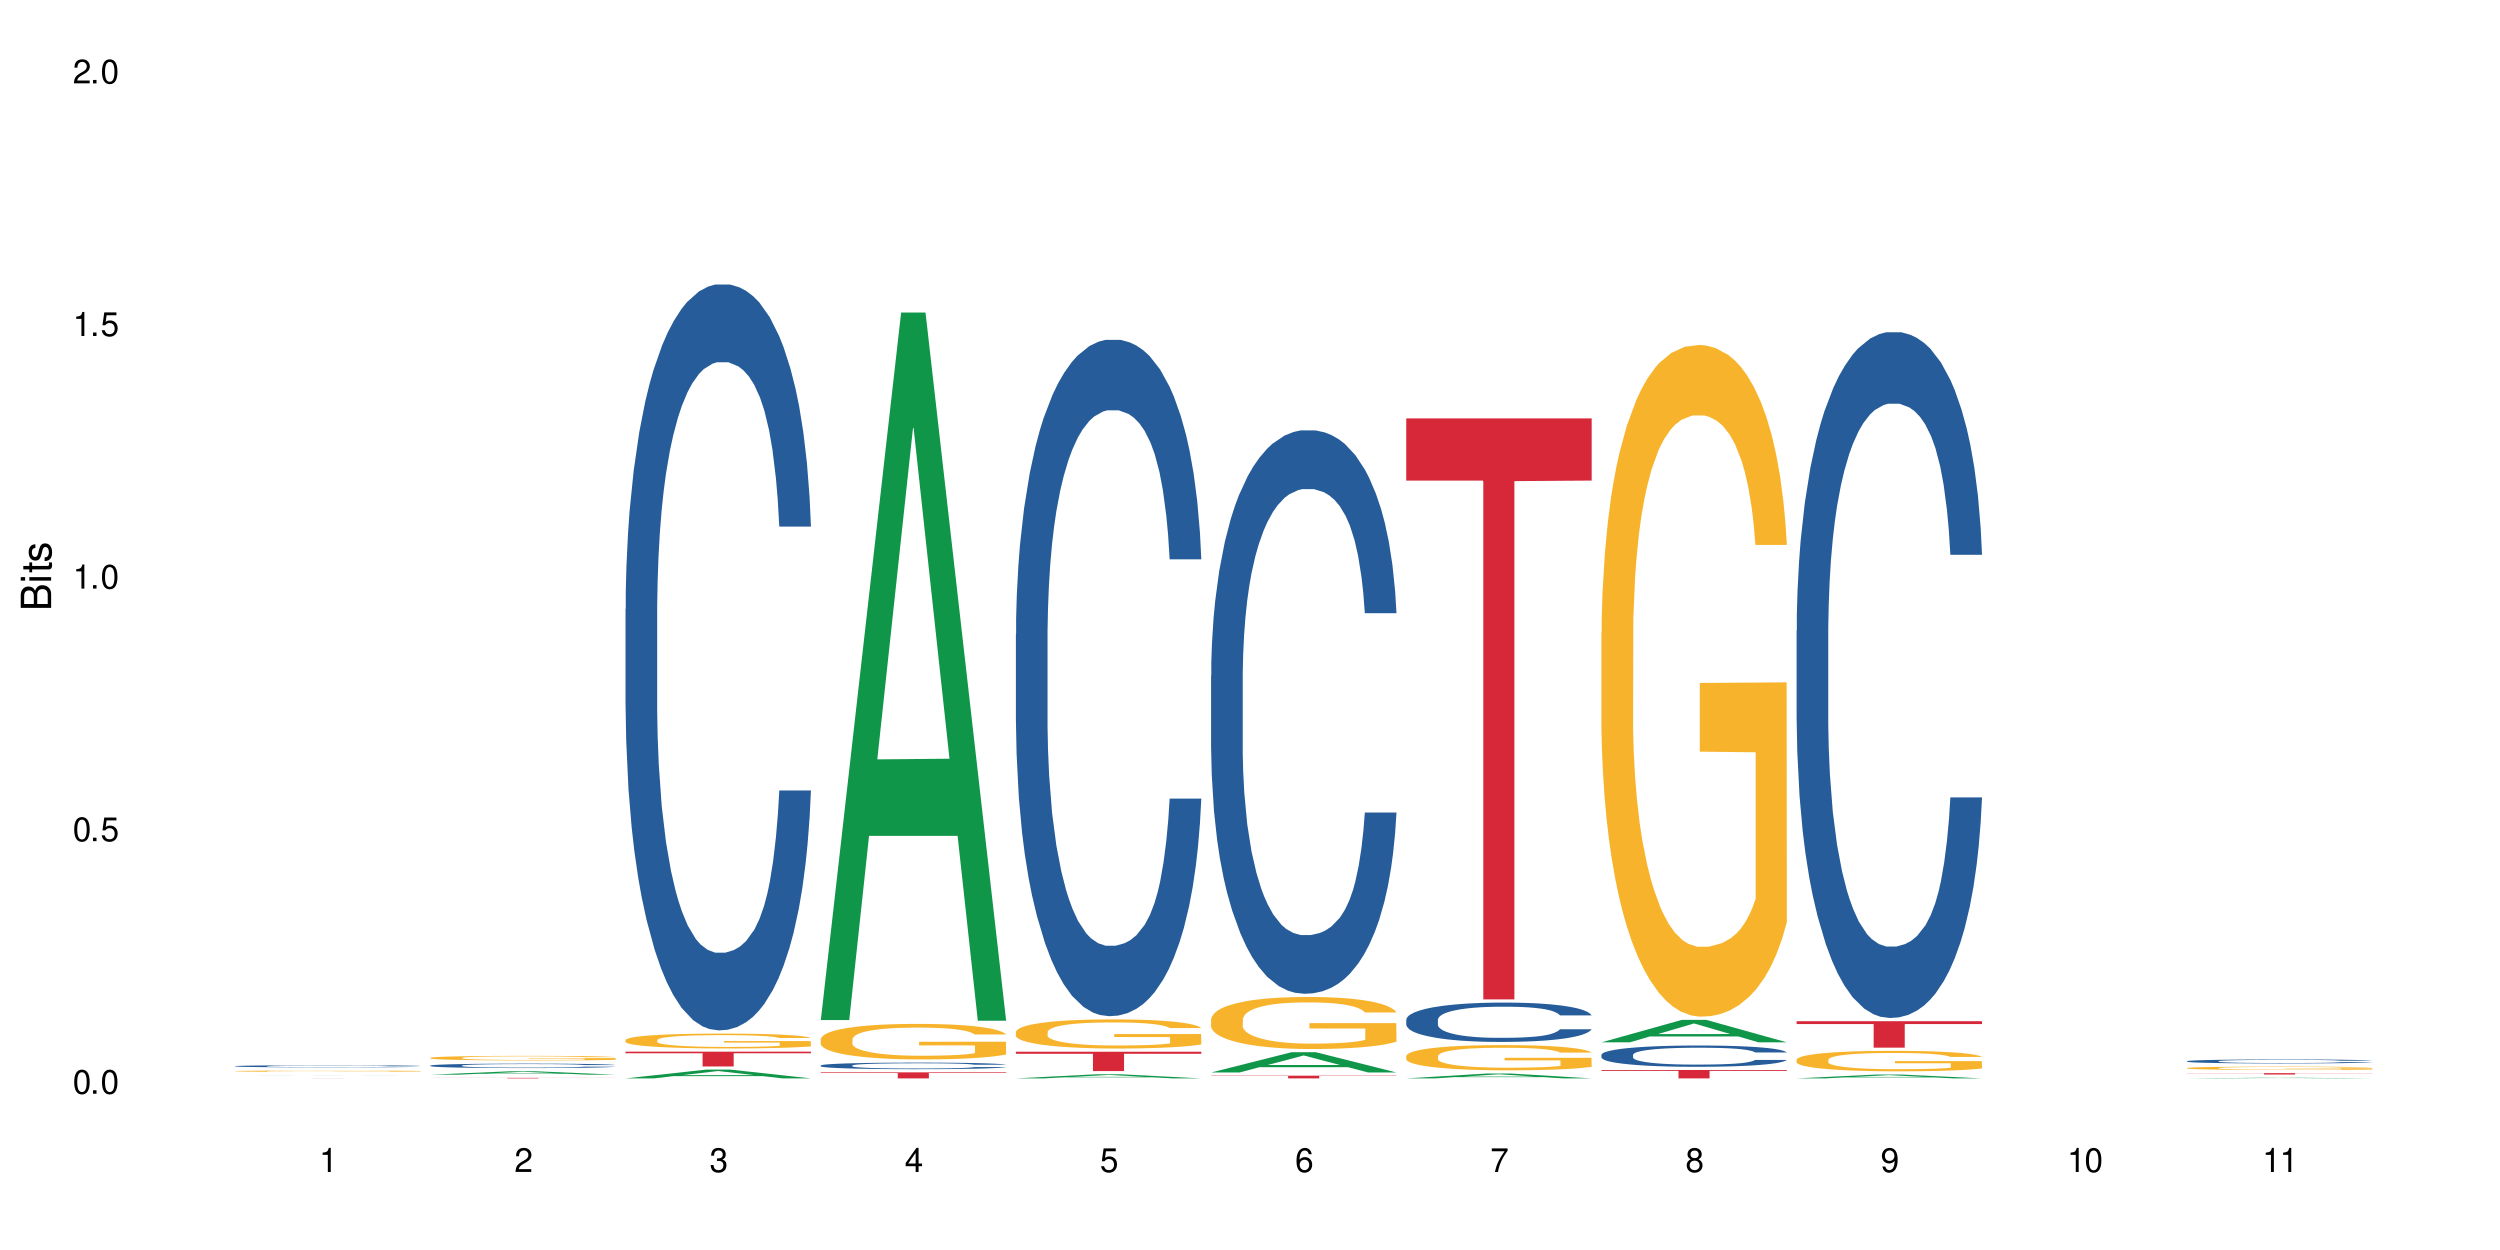 <?xml version="1.0" encoding="UTF-8"?>
<svg xmlns="http://www.w3.org/2000/svg" xmlns:xlink="http://www.w3.org/1999/xlink" width="720" height="360" viewBox="0 0 720 360">
<defs>
<g>
<g id="glyph-0-0">
</g>
<g id="glyph-0-1">
<path d="M 2.641 -6.938 C 2 -6.938 1.422 -6.656 1.078 -6.172 C 0.641 -5.562 0.406 -4.641 0.406 -3.359 C 0.406 -1.016 1.188 0.219 2.641 0.219 C 4.078 0.219 4.859 -1.016 4.859 -3.297 C 4.859 -4.641 4.656 -5.547 4.203 -6.172 C 3.844 -6.656 3.281 -6.938 2.641 -6.938 Z M 2.641 -6.188 C 3.547 -6.188 4 -5.25 4 -3.375 C 4 -1.406 3.562 -0.484 2.625 -0.484 C 1.734 -0.484 1.281 -1.438 1.281 -3.344 C 1.281 -5.25 1.734 -6.188 2.641 -6.188 Z M 2.641 -6.188 "/>
</g>
<g id="glyph-0-2">
<path d="M 1.828 -1 L 0.828 -1 L 0.828 0 L 1.828 0 Z M 1.828 -1 "/>
</g>
<g id="glyph-0-3">
<path d="M 4.562 -6.797 L 1.062 -6.797 L 0.547 -3.094 L 1.328 -3.094 C 1.719 -3.562 2.047 -3.734 2.578 -3.734 C 3.484 -3.734 4.062 -3.109 4.062 -2.094 C 4.062 -1.125 3.484 -0.531 2.578 -0.531 C 1.828 -0.531 1.375 -0.906 1.188 -1.672 L 0.328 -1.672 C 0.453 -1.109 0.547 -0.844 0.75 -0.594 C 1.125 -0.078 1.828 0.219 2.594 0.219 C 3.969 0.219 4.922 -0.781 4.922 -2.219 C 4.922 -3.562 4.031 -4.484 2.719 -4.484 C 2.25 -4.484 1.859 -4.359 1.469 -4.062 L 1.734 -5.969 L 4.562 -5.969 Z M 4.562 -6.797 "/>
</g>
<g id="glyph-0-4">
<path d="M 2.484 -4.938 L 2.484 0 L 3.328 0 L 3.328 -6.938 L 2.766 -6.938 C 2.469 -5.875 2.281 -5.734 0.984 -5.562 L 0.984 -4.938 Z M 2.484 -4.938 "/>
</g>
<g id="glyph-0-5">
<path d="M 4.859 -0.828 L 1.281 -0.828 C 1.359 -1.406 1.672 -1.781 2.5 -2.281 L 3.469 -2.828 C 4.406 -3.344 4.906 -4.062 4.906 -4.906 C 4.906 -5.484 4.672 -6.031 4.266 -6.406 C 3.859 -6.766 3.375 -6.938 2.719 -6.938 C 1.859 -6.938 1.219 -6.625 0.844 -6.031 C 0.609 -5.672 0.5 -5.234 0.484 -4.531 L 1.328 -4.531 C 1.359 -5.016 1.406 -5.281 1.531 -5.516 C 1.75 -5.938 2.188 -6.203 2.703 -6.203 C 3.469 -6.203 4.031 -5.641 4.031 -4.891 C 4.031 -4.344 3.719 -3.859 3.125 -3.516 L 2.234 -3 C 0.812 -2.172 0.406 -1.531 0.328 -0.016 L 4.859 -0.016 Z M 4.859 -0.828 "/>
</g>
<g id="glyph-0-6">
<path d="M 2.125 -3.188 L 2.578 -3.188 C 3.5 -3.188 3.984 -2.766 3.984 -1.922 C 3.984 -1.062 3.469 -0.531 2.594 -0.531 C 1.656 -0.531 1.203 -1 1.156 -2.016 L 0.312 -2.016 C 0.344 -1.453 0.438 -1.094 0.609 -0.781 C 0.953 -0.109 1.625 0.219 2.547 0.219 C 3.953 0.219 4.859 -0.625 4.859 -1.938 C 4.859 -2.828 4.516 -3.297 3.703 -3.594 C 4.344 -3.844 4.656 -4.328 4.656 -5.031 C 4.656 -6.219 3.875 -6.938 2.578 -6.938 C 1.203 -6.938 0.484 -6.172 0.453 -4.703 L 1.297 -4.703 C 1.312 -5.125 1.344 -5.359 1.453 -5.578 C 1.641 -5.969 2.062 -6.203 2.594 -6.203 C 3.344 -6.203 3.797 -5.75 3.797 -5 C 3.797 -4.516 3.609 -4.219 3.25 -4.047 C 3.016 -3.953 2.703 -3.922 2.125 -3.906 Z M 2.125 -3.188 "/>
</g>
<g id="glyph-0-7">
<path d="M 3.141 -1.672 L 3.141 0 L 3.984 0 L 3.984 -1.672 L 4.984 -1.672 L 4.984 -2.438 L 3.984 -2.438 L 3.984 -6.938 L 3.359 -6.938 L 0.266 -2.578 L 0.266 -1.672 Z M 3.141 -2.438 L 1 -2.438 L 3.141 -5.5 Z M 3.141 -2.438 "/>
</g>
<g id="glyph-0-8">
<path d="M 4.781 -5.125 C 4.609 -6.266 3.891 -6.938 2.844 -6.938 C 2.094 -6.938 1.422 -6.578 1.031 -5.953 C 0.594 -5.266 0.406 -4.422 0.406 -3.172 C 0.406 -2 0.578 -1.25 0.984 -0.641 C 1.359 -0.078 1.953 0.219 2.703 0.219 C 3.984 0.219 4.922 -0.75 4.922 -2.094 C 4.922 -3.375 4.062 -4.281 2.844 -4.281 C 2.172 -4.281 1.641 -4.031 1.281 -3.516 C 1.281 -5.234 1.828 -6.188 2.797 -6.188 C 3.391 -6.188 3.797 -5.797 3.938 -5.125 Z M 2.734 -3.531 C 3.547 -3.531 4.062 -2.953 4.062 -2.031 C 4.062 -1.156 3.484 -0.531 2.703 -0.531 C 1.922 -0.531 1.328 -1.188 1.328 -2.078 C 1.328 -2.938 1.906 -3.531 2.734 -3.531 Z M 2.734 -3.531 "/>
</g>
<g id="glyph-0-9">
<path d="M 4.984 -6.797 L 0.438 -6.797 L 0.438 -5.969 L 4.109 -5.969 C 2.5 -3.656 1.828 -2.234 1.328 0 L 2.219 0 C 2.594 -2.172 3.453 -4.047 4.984 -6.094 Z M 4.984 -6.797 "/>
</g>
<g id="glyph-0-10">
<path d="M 3.75 -3.656 C 4.469 -4.094 4.688 -4.438 4.688 -5.078 C 4.688 -6.172 3.844 -6.938 2.641 -6.938 C 1.438 -6.938 0.594 -6.172 0.594 -5.094 C 0.594 -4.438 0.812 -4.094 1.516 -3.656 C 0.734 -3.266 0.359 -2.703 0.359 -1.922 C 0.359 -0.656 1.281 0.219 2.641 0.219 C 3.984 0.219 4.922 -0.656 4.922 -1.922 C 4.922 -2.703 4.531 -3.266 3.75 -3.656 Z M 2.641 -6.188 C 3.359 -6.188 3.812 -5.75 3.812 -5.062 C 3.812 -4.406 3.344 -3.984 2.641 -3.984 C 1.922 -3.984 1.453 -4.406 1.453 -5.078 C 1.453 -5.75 1.922 -6.188 2.641 -6.188 Z M 2.641 -3.266 C 3.484 -3.266 4.062 -2.719 4.062 -1.906 C 4.062 -1.078 3.484 -0.531 2.625 -0.531 C 1.797 -0.531 1.219 -1.094 1.219 -1.906 C 1.219 -2.719 1.781 -3.266 2.641 -3.266 Z M 2.641 -3.266 "/>
</g>
<g id="glyph-0-11">
<path d="M 0.516 -1.578 C 0.672 -0.453 1.406 0.219 2.438 0.219 C 3.188 0.219 3.859 -0.141 4.266 -0.766 C 4.688 -1.453 4.891 -2.297 4.891 -3.547 C 4.891 -4.719 4.703 -5.453 4.312 -6.078 C 3.938 -6.641 3.344 -6.938 2.594 -6.938 C 1.297 -6.938 0.359 -5.969 0.359 -4.625 C 0.359 -3.344 1.234 -2.453 2.453 -2.453 C 3.094 -2.453 3.578 -2.672 4.016 -3.203 C 4 -1.484 3.469 -0.531 2.5 -0.531 C 1.906 -0.531 1.484 -0.906 1.359 -1.578 Z M 2.578 -6.203 C 3.375 -6.203 3.969 -5.531 3.969 -4.641 C 3.969 -3.797 3.391 -3.188 2.547 -3.188 C 1.734 -3.188 1.234 -3.766 1.234 -4.688 C 1.234 -5.562 1.797 -6.203 2.578 -6.203 Z M 2.578 -6.203 "/>
</g>
<g id="glyph-1-0">
</g>
<g id="glyph-1-1">
<path d="M 0 -0.953 L 0 -4.891 C 0 -5.719 -0.234 -6.344 -0.734 -6.797 C -1.188 -7.234 -1.812 -7.469 -2.5 -7.469 C -3.547 -7.469 -4.188 -7 -4.625 -5.875 C -4.984 -6.688 -5.625 -7.094 -6.531 -7.094 C -7.172 -7.094 -7.734 -6.859 -8.141 -6.391 C -8.562 -5.922 -8.75 -5.344 -8.75 -4.5 L -8.75 -0.953 Z M -4.984 -2.062 L -7.766 -2.062 L -7.766 -4.219 C -7.766 -4.844 -7.688 -5.203 -7.453 -5.5 C -7.219 -5.812 -6.859 -5.969 -6.375 -5.969 C -5.891 -5.969 -5.531 -5.812 -5.297 -5.5 C -5.062 -5.203 -4.984 -4.844 -4.984 -4.219 Z M -0.984 -2.062 L -4 -2.062 L -4 -4.781 C -4 -5.766 -3.438 -6.359 -2.484 -6.359 C -1.547 -6.359 -0.984 -5.766 -0.984 -4.781 Z M -0.984 -2.062 "/>
</g>
<g id="glyph-1-2">
<path d="M -6.281 -1.797 L -6.281 -0.797 L 0 -0.797 L 0 -1.797 Z M -8.75 -1.797 L -8.75 -0.797 L -7.484 -0.797 L -7.484 -1.797 Z M -8.75 -1.797 "/>
</g>
<g id="glyph-1-3">
<path d="M -6.281 -3.047 L -6.281 -2.016 L -8.016 -2.016 L -8.016 -1.016 L -6.281 -1.016 L -6.281 -0.172 L -5.469 -0.172 L -5.469 -1.016 L -0.719 -1.016 C -0.078 -1.016 0.281 -1.453 0.281 -2.234 C 0.281 -2.5 0.25 -2.719 0.188 -3.047 L -0.641 -3.047 C -0.609 -2.906 -0.594 -2.766 -0.594 -2.562 C -0.594 -2.141 -0.719 -2.016 -1.156 -2.016 L -5.469 -2.016 L -5.469 -3.047 Z M -6.281 -3.047 "/>
</g>
<g id="glyph-1-4">
<path d="M -4.531 -5.25 C -5.766 -5.25 -6.469 -4.422 -6.469 -2.969 C -6.469 -1.516 -5.719 -0.562 -4.547 -0.562 C -3.562 -0.562 -3.094 -1.062 -2.734 -2.562 L -2.516 -3.484 C -2.344 -4.188 -2.094 -4.469 -1.641 -4.469 C -1.047 -4.469 -0.641 -3.875 -0.641 -3 C -0.641 -2.453 -0.797 -2 -1.062 -1.75 C -1.25 -1.594 -1.422 -1.531 -1.875 -1.469 L -1.875 -0.406 C -0.422 -0.453 0.281 -1.266 0.281 -2.922 C 0.281 -4.5 -0.5 -5.516 -1.719 -5.516 C -2.656 -5.516 -3.172 -4.984 -3.469 -3.734 L -3.703 -2.766 C -3.891 -1.953 -4.156 -1.609 -4.594 -1.609 C -5.188 -1.609 -5.547 -2.125 -5.547 -2.938 C -5.547 -3.75 -5.203 -4.172 -4.531 -4.203 Z M -4.531 -5.25 "/>
</g>
</g>
</defs>
<rect x="-72" y="-36" width="864" height="432" fill="rgb(100%, 100%, 100%)" fill-opacity="1"/>
<path fill-rule="nonzero" fill="rgb(6.275%, 58.824%, 28.235%)" fill-opacity="1" d="M 67.73 309.637 L 67.789 309.637 L 90.895 309.609 L 97.91 309.609 L 121.133 309.637 L 112.973 309.637 L 107.152 309.629 L 81.652 309.629 L 75.945 309.637 L 67.73 309.637 L 84.105 309.629 L 104.816 309.629 L 94.488 309.613 L 94.262 309.613 L 84.047 309.629 L 84.105 309.629 Z M 67.73 309.637 "/>
<path fill-rule="nonzero" fill="rgb(14.51%, 36.078%, 60%)" fill-opacity="1" d="M 67.73 307.055 L 67.797 307.055 L 67.797 307.039 L 67.992 307.02 L 68.449 306.992 L 68.902 306.973 L 70.074 306.938 L 71.703 306.906 L 73.398 306.883 L 74.633 306.867 L 75.742 306.855 L 78.281 306.832 L 79.91 306.824 L 81.668 306.812 L 83.816 306.805 L 85.379 306.797 L 88.895 306.789 L 91.5 306.785 L 100.488 306.785 L 102.375 306.789 L 104.461 306.793 L 106.219 306.797 L 109.281 306.812 L 112.016 306.828 L 113.254 306.836 L 115.207 306.852 L 116.703 306.871 L 117.746 306.887 L 118.918 306.906 L 119.961 306.93 L 120.742 306.961 L 121.133 306.984 L 112.016 306.984 L 111.559 306.961 L 111.039 306.945 L 110.062 306.922 L 109.086 306.906 L 107.715 306.887 L 106.48 306.879 L 104.785 306.867 L 103.289 306.859 L 101.727 306.855 L 100.227 306.852 L 97.363 306.848 L 92.805 306.848 L 90.262 306.855 L 88.895 306.859 L 86.941 306.867 L 85.574 306.871 L 83.945 306.883 L 82.84 306.895 L 81.473 306.91 L 80.496 306.922 L 79.387 306.941 L 78.738 306.953 L 78.152 306.973 L 77.629 306.988 L 77.238 307.008 L 76.977 307.031 L 76.848 307.051 L 76.848 307.141 L 76.977 307.16 L 77.305 307.184 L 78.152 307.219 L 79.387 307.246 L 80.82 307.273 L 82.188 307.289 L 82.969 307.297 L 84.012 307.305 L 85.641 307.316 L 87.984 307.328 L 89.352 307.332 L 91.438 307.336 L 93.586 307.34 L 96.449 307.34 L 98.988 307.336 L 100.684 307.336 L 102.441 307.332 L 104.852 307.32 L 106.348 307.312 L 107.652 307.301 L 108.629 307.289 L 109.281 307.281 L 110.258 307.262 L 111.039 307.242 L 111.625 307.223 L 112.016 307.203 L 121.133 307.203 L 120.742 307.227 L 120.156 307.25 L 119.57 307.266 L 118.656 307.285 L 117.613 307.305 L 116.117 307.324 L 114.879 307.336 L 113.254 307.352 L 111.754 307.363 L 110.125 307.371 L 107.715 307.383 L 106.152 307.387 L 104.461 307.395 L 102.441 307.398 L 99.902 307.402 L 97.168 307.402 L 94.625 307.406 L 91.891 307.402 L 89.871 307.402 L 87.203 307.395 L 83.883 307.387 L 81.473 307.375 L 79.582 307.363 L 77.957 307.352 L 76.133 307.336 L 73.789 307.312 L 72.355 307.293 L 71.379 307.277 L 70.27 307.254 L 69.488 307.234 L 68.578 307.203 L 67.926 307.164 L 67.73 307.133 Z M 67.73 307.055 "/>
<path fill-rule="nonzero" fill="rgb(96.863%, 70.196%, 16.863%)" fill-opacity="1" d="M 67.73 308.48 L 67.797 308.48 L 67.797 308.473 L 68.055 308.457 L 68.707 308.438 L 69.555 308.422 L 70.465 308.406 L 71.051 308.398 L 72.027 308.391 L 72.875 308.383 L 75.023 308.367 L 77.762 308.352 L 79.258 308.348 L 80.949 308.34 L 83.359 308.336 L 84.469 308.332 L 87.855 308.328 L 91.695 308.324 L 100.555 308.324 L 104.199 308.328 L 106.285 308.332 L 107.91 308.336 L 109.605 308.34 L 111.688 308.348 L 113.645 308.355 L 116.77 308.371 L 118.07 308.383 L 119.18 308.395 L 120.156 308.41 L 120.742 308.422 L 121.133 308.434 L 112.078 308.434 L 111.559 308.422 L 110.973 308.41 L 108.043 308.387 L 106.219 308.379 L 104.656 308.371 L 102.703 308.367 L 100.812 308.363 L 90.785 308.363 L 88.961 308.367 L 87.66 308.371 L 85.836 308.375 L 84.727 308.379 L 84.078 308.383 L 82.125 308.391 L 80.82 308.402 L 80.105 308.406 L 79.191 308.418 L 78.543 308.426 L 77.824 308.441 L 77.434 308.449 L 76.914 308.473 L 76.848 308.535 L 77.043 308.547 L 77.434 308.562 L 77.957 308.574 L 78.738 308.586 L 79.52 308.594 L 80.887 308.609 L 82.059 308.617 L 82.969 308.621 L 84.727 308.633 L 85.445 308.637 L 87.137 308.641 L 88.895 308.645 L 91.047 308.648 L 92.672 308.652 L 102.508 308.652 L 104.98 308.648 L 106.676 308.645 L 107.781 308.645 L 109.148 308.641 L 110.125 308.637 L 111.039 308.633 L 112.145 308.629 L 112.145 308.547 L 96.059 308.547 L 96.059 308.508 L 121.066 308.508 L 121.133 308.641 L 119.766 308.648 L 118.07 308.656 L 116.441 308.664 L 114.75 308.672 L 112.34 308.676 L 110.387 308.68 L 107.391 308.688 L 104.656 308.688 L 101.789 308.691 L 93.586 308.691 L 90.719 308.688 L 88.441 308.688 L 86.355 308.684 L 84.273 308.68 L 81.668 308.672 L 79.973 308.668 L 76.457 308.652 L 74.895 308.641 L 73.852 308.633 L 72.812 308.625 L 71.703 308.617 L 70.66 308.605 L 69.879 308.594 L 69.164 308.582 L 68.645 308.57 L 68.121 308.555 L 67.859 308.543 L 67.73 308.535 Z M 67.73 308.48 "/>
<path fill-rule="nonzero" fill="rgb(83.922%, 15.686%, 22.353%)" fill-opacity="1" d="M 67.73 310.555 L 121.133 310.555 L 121.133 310.559 L 98.875 310.559 L 98.875 310.578 L 89.922 310.578 L 89.922 310.559 L 67.73 310.559 Z M 67.73 310.555 "/>
<path fill-rule="nonzero" fill="rgb(6.275%, 58.824%, 28.235%)" fill-opacity="1" d="M 123.941 309.504 L 124 309.504 L 147.105 308.52 L 154.125 308.52 L 177.344 309.504 L 169.184 309.504 L 163.367 309.25 L 137.863 309.25 L 132.156 309.504 L 123.941 309.504 L 140.316 309.141 L 161.027 309.141 L 150.699 308.68 L 150.586 308.68 L 150.473 308.684 L 140.258 309.141 L 140.316 309.141 Z M 123.941 309.504 "/>
<path fill-rule="nonzero" fill="rgb(14.51%, 36.078%, 60%)" fill-opacity="1" d="M 123.941 306.879 L 124.008 306.879 L 124.008 306.852 L 124.203 306.809 L 124.66 306.75 L 125.113 306.711 L 126.285 306.645 L 127.914 306.578 L 129.609 306.523 L 130.844 306.496 L 131.953 306.473 L 134.492 306.43 L 136.121 306.406 L 137.879 306.387 L 140.027 306.367 L 141.59 306.355 L 145.109 306.336 L 147.711 306.328 L 149.73 306.324 L 154.094 306.324 L 156.699 306.328 L 158.59 306.336 L 160.672 306.344 L 162.43 306.355 L 165.492 306.379 L 168.227 306.414 L 169.465 306.434 L 171.418 306.469 L 172.914 306.504 L 173.957 306.535 L 175.129 306.578 L 176.172 306.629 L 176.953 306.688 L 177.344 306.738 L 168.227 306.738 L 167.77 306.691 L 167.25 306.656 L 166.273 306.609 L 165.297 306.574 L 163.93 306.539 L 162.691 306.52 L 160.996 306.496 L 159.5 306.48 L 157.938 306.473 L 156.438 306.465 L 153.574 306.457 L 150.254 306.457 L 149.016 306.461 L 146.477 306.469 L 145.109 306.477 L 143.152 306.492 L 141.785 306.508 L 140.156 306.531 L 139.051 306.551 L 137.684 306.582 L 136.707 306.609 L 135.598 306.648 L 134.949 306.676 L 134.363 306.711 L 133.84 306.75 L 133.449 306.789 L 133.191 306.832 L 133.059 306.875 L 133.059 307.055 L 133.191 307.098 L 133.516 307.148 L 134.363 307.219 L 135.598 307.281 L 137.031 307.328 L 138.398 307.363 L 139.18 307.379 L 140.223 307.398 L 141.852 307.422 L 144.195 307.445 L 145.562 307.457 L 147.648 307.465 L 149.797 307.469 L 152.66 307.469 L 155.203 307.465 L 156.895 307.457 L 158.652 307.449 L 161.062 307.43 L 162.559 307.41 L 163.863 307.387 L 164.84 307.367 L 165.492 307.348 L 166.469 307.312 L 167.25 307.273 L 167.836 307.23 L 168.227 307.191 L 177.344 307.191 L 176.953 307.238 L 176.367 307.285 L 175.781 307.316 L 174.867 307.359 L 173.828 307.395 L 172.328 307.434 L 171.09 307.461 L 169.465 307.492 L 167.965 307.512 L 166.336 307.535 L 163.93 307.559 L 162.363 307.57 L 160.672 307.578 L 158.652 307.59 L 156.113 307.598 L 153.379 307.602 L 148.102 307.602 L 146.086 307.594 L 143.414 307.586 L 140.094 307.562 L 137.684 307.543 L 135.793 307.52 L 134.168 307.496 L 132.344 307.465 L 130 307.414 L 128.566 307.375 L 127.59 307.34 L 126.48 307.297 L 125.699 307.254 L 124.789 307.188 L 124.137 307.105 L 123.941 307.043 Z M 123.941 306.879 "/>
<path fill-rule="nonzero" fill="rgb(96.863%, 70.196%, 16.863%)" fill-opacity="1" d="M 123.941 304.652 L 124.008 304.652 L 124.008 304.629 L 124.27 304.574 L 124.918 304.5 L 125.766 304.438 L 126.676 304.391 L 127.266 304.363 L 128.242 304.328 L 129.086 304.301 L 131.234 304.25 L 133.973 304.199 L 135.469 304.176 L 137.164 304.156 L 139.57 304.133 L 140.68 304.125 L 144.066 304.105 L 147.906 304.094 L 152.141 304.09 L 154.094 304.09 L 156.766 304.094 L 160.41 304.109 L 162.496 304.121 L 164.125 304.133 L 165.816 304.148 L 167.902 304.172 L 169.855 304.203 L 171.418 304.23 L 172.98 304.266 L 174.281 304.305 L 175.391 304.348 L 176.367 304.398 L 176.953 304.441 L 177.344 304.48 L 168.293 304.48 L 167.77 304.441 L 167.184 304.406 L 166.207 304.367 L 165.23 304.34 L 164.254 304.316 L 162.43 304.285 L 160.867 304.266 L 158.914 304.25 L 157.023 304.238 L 154.875 304.23 L 153.574 304.227 L 150.121 304.227 L 146.996 304.234 L 145.172 304.246 L 143.871 304.254 L 142.047 304.273 L 140.941 304.289 L 140.289 304.297 L 138.336 304.336 L 137.031 304.367 L 136.316 304.391 L 135.402 304.426 L 134.754 304.461 L 134.035 304.508 L 133.645 304.543 L 133.125 304.625 L 133.059 304.844 L 133.254 304.887 L 133.645 304.938 L 134.168 304.98 L 134.949 305.027 L 135.73 305.062 L 137.098 305.109 L 138.27 305.141 L 139.18 305.16 L 140.941 305.191 L 141.656 305.203 L 143.348 305.227 L 145.109 305.242 L 147.258 305.258 L 148.883 305.262 L 151.488 305.27 L 154.812 305.27 L 158.719 305.262 L 161.191 305.254 L 162.887 305.242 L 163.992 305.234 L 165.359 305.223 L 166.336 305.211 L 167.25 305.195 L 168.355 305.176 L 168.355 304.887 L 152.27 304.887 L 152.27 304.754 L 177.277 304.75 L 177.344 305.223 L 175.977 305.254 L 174.281 305.285 L 172.656 305.309 L 170.961 305.328 L 168.551 305.352 L 166.598 305.367 L 163.602 305.383 L 160.867 305.395 L 158 305.402 L 155.461 305.406 L 152.465 305.406 L 149.797 305.402 L 146.93 305.398 L 144.652 305.387 L 142.566 305.375 L 140.484 305.359 L 137.879 305.336 L 136.188 305.312 L 134.426 305.289 L 132.668 305.258 L 131.105 305.227 L 130.062 305.199 L 129.023 305.172 L 127.914 305.137 L 126.871 305.094 L 126.09 305.059 L 125.375 305.016 L 124.855 304.977 L 124.332 304.922 L 124.074 304.879 L 123.941 304.84 Z M 123.941 304.652 "/>
<path fill-rule="nonzero" fill="rgb(83.922%, 15.686%, 22.353%)" fill-opacity="1" d="M 123.941 310.422 L 177.344 310.422 L 177.344 310.441 L 155.086 310.441 L 155.086 310.578 L 146.133 310.578 L 146.133 310.441 L 123.941 310.441 Z M 123.941 310.422 "/>
<path fill-rule="nonzero" fill="rgb(6.275%, 58.824%, 28.235%)" fill-opacity="1" d="M 180.152 310.574 L 180.211 310.574 L 203.316 308.051 L 210.336 308.051 L 233.555 310.578 L 225.395 310.578 L 219.578 309.918 L 194.074 309.918 L 188.371 310.574 L 180.152 310.574 L 196.527 309.645 L 217.238 309.645 L 206.91 308.465 L 206.797 308.461 L 206.684 308.469 L 196.473 309.645 L 196.527 309.645 Z M 180.152 310.574 "/>
<path fill-rule="nonzero" fill="rgb(14.51%, 36.078%, 60%)" fill-opacity="1" d="M 180.152 175.414 L 180.219 175.219 L 180.219 170.508 L 180.414 163.043 L 180.871 153.621 L 181.324 147.141 L 182.5 135.555 L 184.125 124.363 L 185.82 115.723 L 187.059 110.617 L 188.164 106.691 L 190.703 99.426 L 192.332 95.695 L 194.09 92.359 L 196.238 89.02 L 197.801 87.059 L 201.32 83.914 L 203.922 82.543 L 205.941 81.953 L 210.305 81.953 L 212.91 82.738 L 214.801 83.719 L 216.883 85.289 L 218.641 87.059 L 221.703 91.375 L 224.438 96.875 L 225.676 100.016 L 227.629 106.102 L 229.125 111.992 L 230.168 117.098 L 231.34 124.363 L 232.383 133.199 L 233.164 143.215 L 233.555 151.656 L 224.438 151.656 L 223.98 143.801 L 223.461 137.715 L 222.484 129.664 L 221.508 123.973 L 220.141 118.277 L 218.902 114.547 L 217.207 110.816 L 215.711 108.461 L 214.148 106.691 L 212.648 105.516 L 209.785 104.336 L 206.465 104.336 L 205.227 104.73 L 202.688 106.301 L 201.32 107.676 L 199.363 110.422 L 197.996 112.977 L 196.371 116.902 L 195.262 120.242 L 193.895 125.344 L 192.918 129.863 L 191.812 136.34 L 191.16 141.25 L 190.574 146.746 L 190.051 153.227 L 189.66 160.098 L 189.402 167.363 L 189.27 174.434 L 189.27 204.867 L 189.402 211.938 L 189.727 220.184 L 190.574 232.16 L 191.812 242.566 L 193.242 250.812 L 194.609 256.703 L 195.395 259.453 L 196.434 262.594 L 198.062 266.52 L 200.406 270.449 L 201.773 272.02 L 203.859 273.59 L 206.008 274.375 L 208.875 274.375 L 211.414 273.59 L 213.105 272.609 L 214.863 271.035 L 217.273 267.699 L 218.773 264.559 L 220.074 260.828 L 221.051 257.098 L 221.703 253.953 L 222.68 247.867 L 223.461 241.191 L 224.047 234.32 L 224.438 227.645 L 233.555 227.645 L 233.164 235.496 L 232.578 243.156 L 231.992 248.848 L 231.082 255.723 L 230.039 261.809 L 228.539 268.68 L 227.305 273.195 L 225.676 278.105 L 224.176 281.836 L 222.551 285.176 L 220.141 289.102 L 218.578 291.066 L 216.883 292.832 L 214.863 294.402 L 212.324 295.777 L 209.59 296.562 L 207.051 296.758 L 204.316 296.367 L 202.297 295.582 L 199.625 293.812 L 196.305 290.281 L 193.895 286.547 L 192.008 282.816 L 190.379 278.891 L 188.555 273.59 L 186.211 264.949 L 184.777 258.273 L 183.801 252.777 L 182.695 245.117 L 181.914 238.246 L 181 227.25 L 180.348 213.309 L 180.152 202.512 Z M 180.152 175.414 "/>
<path fill-rule="nonzero" fill="rgb(96.863%, 70.196%, 16.863%)" fill-opacity="1" d="M 180.152 299.512 L 180.219 299.508 L 180.219 299.43 L 180.48 299.254 L 181.129 299.012 L 181.977 298.812 L 182.891 298.656 L 183.477 298.574 L 184.453 298.453 L 185.297 298.367 L 187.449 298.191 L 190.184 298.027 L 191.68 297.957 L 193.375 297.891 L 195.785 297.816 L 196.891 297.789 L 200.277 297.727 L 204.121 297.688 L 208.352 297.676 L 210.305 297.68 L 212.977 297.695 L 216.621 297.738 L 218.707 297.777 L 220.336 297.816 L 222.027 297.867 L 224.113 297.945 L 226.066 298.039 L 227.629 298.133 L 229.191 298.25 L 230.492 298.375 L 231.602 298.516 L 232.578 298.68 L 233.164 298.816 L 233.555 298.953 L 224.504 298.953 L 223.98 298.816 L 223.395 298.711 L 222.418 298.582 L 221.441 298.484 L 220.465 298.41 L 218.641 298.309 L 217.078 298.246 L 215.125 298.191 L 213.238 298.156 L 211.086 298.133 L 209.785 298.125 L 206.332 298.125 L 203.207 298.152 L 201.383 298.184 L 200.082 298.215 L 198.258 298.273 L 197.152 298.32 L 196.5 298.352 L 194.547 298.473 L 193.242 298.586 L 192.527 298.66 L 191.617 298.777 L 190.965 298.883 L 190.246 299.039 L 189.855 299.156 L 189.336 299.422 L 189.27 300.125 L 189.465 300.273 L 189.855 300.434 L 190.379 300.574 L 191.16 300.723 L 191.941 300.836 L 193.309 300.988 L 194.48 301.09 L 195.395 301.156 L 197.152 301.262 L 197.867 301.297 L 199.562 301.367 L 201.32 301.422 L 203.469 301.469 L 205.098 301.492 L 207.699 301.512 L 211.023 301.512 L 214.93 301.488 L 217.402 301.457 L 219.098 301.426 L 220.203 301.398 L 221.57 301.355 L 222.551 301.316 L 223.461 301.273 L 224.566 301.207 L 224.566 300.273 L 208.484 300.27 L 208.484 299.832 L 233.488 299.828 L 233.555 301.355 L 232.188 301.461 L 230.492 301.562 L 228.867 301.641 L 227.172 301.707 L 224.762 301.781 L 222.809 301.828 L 219.812 301.883 L 217.078 301.918 L 214.215 301.941 L 211.672 301.953 L 208.68 301.957 L 206.008 301.949 L 203.141 301.926 L 200.863 301.895 L 198.777 301.855 L 196.695 301.805 L 194.09 301.723 L 192.398 301.656 L 190.641 301.574 L 188.879 301.477 L 187.316 301.371 L 186.277 301.289 L 185.234 301.195 L 184.125 301.078 L 183.086 300.945 L 182.305 300.824 L 181.586 300.688 L 181.066 300.559 L 180.543 300.383 L 180.285 300.242 L 180.152 300.121 Z M 180.152 299.512 "/>
<path fill-rule="nonzero" fill="rgb(83.922%, 15.686%, 22.353%)" fill-opacity="1" d="M 180.152 302.875 L 233.555 302.875 L 233.555 303.332 L 211.301 303.336 L 211.301 307.133 L 202.344 307.133 L 202.344 303.34 L 202.215 303.332 L 180.152 303.332 Z M 180.152 302.875 "/>
<path fill-rule="nonzero" fill="rgb(6.275%, 58.824%, 28.235%)" fill-opacity="1" d="M 236.367 293.773 L 236.422 293.578 L 259.527 90.004 L 266.547 90.004 L 289.766 293.965 L 281.609 293.965 L 275.789 240.723 L 250.285 240.723 L 244.582 293.773 L 236.367 293.773 L 252.738 218.699 L 273.449 218.508 L 263.121 123.324 L 263.008 123.133 L 262.895 123.707 L 252.684 218.508 L 252.738 218.699 Z M 236.367 293.773 "/>
<path fill-rule="nonzero" fill="rgb(14.51%, 36.078%, 60%)" fill-opacity="1" d="M 236.367 306.855 L 236.43 306.852 L 236.43 306.812 L 236.625 306.746 L 237.082 306.664 L 237.539 306.605 L 238.711 306.504 L 240.34 306.406 L 242.031 306.332 L 243.27 306.285 L 244.375 306.25 L 246.914 306.188 L 248.543 306.156 L 250.301 306.125 L 252.449 306.094 L 254.016 306.078 L 257.531 306.051 L 260.137 306.039 L 262.152 306.035 L 266.516 306.035 L 269.121 306.039 L 271.012 306.051 L 273.094 306.062 L 274.852 306.078 L 277.914 306.117 L 280.648 306.164 L 281.887 306.191 L 283.84 306.246 L 285.34 306.297 L 286.379 306.344 L 287.551 306.406 L 288.594 306.484 L 289.375 306.57 L 289.766 306.645 L 280.648 306.645 L 280.191 306.578 L 279.672 306.523 L 278.695 306.453 L 277.719 306.402 L 276.352 306.352 L 275.113 306.32 L 273.422 306.289 L 271.922 306.266 L 270.359 306.25 L 268.863 306.242 L 265.996 306.23 L 262.676 306.23 L 261.438 306.234 L 258.898 306.246 L 257.531 306.258 L 255.578 306.285 L 254.211 306.305 L 252.582 306.34 L 251.473 306.371 L 250.105 306.414 L 249.129 306.453 L 248.023 306.512 L 247.371 306.555 L 246.785 306.602 L 246.266 306.66 L 245.875 306.719 L 245.613 306.785 L 245.484 306.848 L 245.484 307.113 L 245.613 307.176 L 245.938 307.25 L 246.785 307.352 L 248.023 307.445 L 249.457 307.516 L 250.824 307.57 L 251.605 307.594 L 252.645 307.621 L 254.273 307.656 L 256.617 307.691 L 257.984 307.703 L 260.07 307.719 L 262.219 307.723 L 265.086 307.723 L 267.625 307.719 L 269.316 307.707 L 271.074 307.695 L 273.484 307.664 L 274.984 307.637 L 276.285 307.605 L 277.262 307.574 L 277.914 307.547 L 278.891 307.492 L 279.672 307.434 L 280.258 307.371 L 280.648 307.312 L 289.766 307.312 L 289.375 307.383 L 288.789 307.449 L 288.203 307.5 L 287.293 307.559 L 286.25 307.613 L 284.75 307.676 L 283.516 307.715 L 281.887 307.758 L 280.387 307.789 L 278.762 307.82 L 276.352 307.855 L 274.789 307.871 L 273.094 307.887 L 271.074 307.902 L 268.535 307.914 L 265.801 307.918 L 263.262 307.922 L 260.527 307.918 L 258.508 307.91 L 255.836 307.895 L 252.516 307.863 L 250.105 307.832 L 248.219 307.797 L 246.59 307.766 L 244.766 307.719 L 242.422 307.641 L 240.988 307.582 L 240.012 307.535 L 238.906 307.469 L 238.125 307.406 L 237.211 307.309 L 236.562 307.188 L 236.367 307.094 Z M 236.367 306.855 "/>
<path fill-rule="nonzero" fill="rgb(96.863%, 70.196%, 16.863%)" fill-opacity="1" d="M 236.367 299.266 L 236.43 299.254 L 236.43 299.07 L 236.691 298.648 L 237.344 298.066 L 238.188 297.59 L 239.102 297.219 L 239.688 297.023 L 240.664 296.742 L 241.512 296.535 L 243.66 296.113 L 246.395 295.723 L 247.891 295.555 L 249.586 295.395 L 251.996 295.219 L 253.102 295.152 L 256.488 295.004 L 260.332 294.91 L 264.562 294.883 L 266.516 294.891 L 269.188 294.93 L 272.836 295.031 L 274.918 295.125 L 276.547 295.219 L 278.238 295.34 L 280.324 295.527 L 282.277 295.75 L 283.84 295.977 L 285.402 296.254 L 286.707 296.555 L 287.812 296.883 L 288.789 297.273 L 289.375 297.602 L 289.766 297.93 L 280.715 297.93 L 280.191 297.602 L 279.605 297.348 L 278.629 297.039 L 277.652 296.816 L 276.676 296.637 L 274.852 296.395 L 273.289 296.246 L 271.336 296.113 L 269.449 296.031 L 267.301 295.977 L 265.996 295.957 L 262.543 295.957 L 259.418 296.023 L 257.594 296.098 L 256.293 296.172 L 254.469 296.312 L 253.363 296.422 L 252.711 296.5 L 250.758 296.789 L 249.457 297.051 L 248.738 297.227 L 247.828 297.508 L 247.176 297.762 L 246.461 298.133 L 246.07 298.414 L 245.547 299.051 L 245.484 300.73 L 245.68 301.086 L 246.07 301.469 L 246.59 301.809 L 247.371 302.16 L 248.152 302.434 L 249.52 302.797 L 250.691 303.039 L 251.605 303.199 L 253.363 303.453 L 254.078 303.535 L 255.773 303.703 L 257.531 303.836 L 259.68 303.945 L 261.309 304.004 L 263.914 304.051 L 267.234 304.051 L 271.141 303.992 L 273.617 303.918 L 275.309 303.844 L 276.418 303.777 L 277.785 303.676 L 278.762 303.582 L 279.672 303.48 L 280.781 303.32 L 280.781 301.086 L 264.695 301.078 L 264.695 300.031 L 289.699 300.023 L 289.766 303.676 L 288.398 303.93 L 286.707 304.172 L 285.078 304.359 L 283.383 304.516 L 280.977 304.695 L 279.02 304.809 L 276.023 304.938 L 273.289 305.023 L 270.426 305.078 L 267.887 305.105 L 264.891 305.117 L 262.219 305.098 L 259.355 305.039 L 257.074 304.965 L 254.992 304.871 L 252.906 304.75 L 250.301 304.555 L 248.609 304.395 L 246.852 304.199 L 245.094 303.965 L 243.527 303.715 L 242.488 303.516 L 241.445 303.293 L 240.34 303.012 L 239.297 302.695 L 238.516 302.406 L 237.797 302.078 L 237.277 301.77 L 236.758 301.348 L 236.496 301.012 L 236.367 300.723 Z M 236.367 299.266 "/>
<path fill-rule="nonzero" fill="rgb(83.922%, 15.686%, 22.353%)" fill-opacity="1" d="M 236.367 308.84 L 289.766 308.84 L 289.766 309.027 L 267.512 309.027 L 267.512 310.578 L 258.555 310.578 L 258.555 309.027 L 236.367 309.027 Z M 236.367 308.84 "/>
<path fill-rule="nonzero" fill="rgb(6.275%, 58.824%, 28.235%)" fill-opacity="1" d="M 292.578 310.578 L 292.633 310.574 L 315.738 309.387 L 322.758 309.387 L 345.977 310.578 L 337.82 310.578 L 332 310.266 L 306.496 310.266 L 300.793 310.578 L 292.578 310.578 L 308.949 310.137 L 329.66 310.137 L 319.336 309.578 L 319.219 309.578 L 319.105 309.582 L 308.895 310.137 L 308.949 310.137 Z M 292.578 310.578 "/>
<path fill-rule="nonzero" fill="rgb(14.51%, 36.078%, 60%)" fill-opacity="1" d="M 292.578 182.633 L 292.641 182.453 L 292.641 178.184 L 292.836 171.414 L 293.293 162.871 L 293.75 156.992 L 294.922 146.488 L 296.551 136.34 L 298.242 128.504 L 299.48 123.875 L 300.586 120.316 L 303.125 113.727 L 304.754 110.344 L 306.512 107.316 L 308.664 104.289 L 310.227 102.512 L 313.742 99.66 L 316.348 98.414 L 318.367 97.883 L 322.73 97.883 L 325.332 98.594 L 327.223 99.484 L 329.305 100.906 L 331.066 102.512 L 334.125 106.426 L 336.859 111.414 L 338.098 114.262 L 340.051 119.781 L 341.551 125.121 L 342.59 129.754 L 343.762 136.34 L 344.805 144.352 L 345.586 153.434 L 345.977 161.09 L 336.859 161.09 L 336.406 153.969 L 335.883 148.449 L 334.906 141.148 L 333.93 135.984 L 332.562 130.82 L 331.324 127.438 L 329.633 124.055 L 328.133 121.918 L 326.57 120.316 L 325.074 119.246 L 322.207 118.18 L 318.887 118.18 L 317.648 118.535 L 315.109 119.961 L 313.742 121.207 L 311.789 123.699 L 310.422 126.012 L 308.793 129.574 L 307.684 132.602 L 306.316 137.23 L 305.34 141.324 L 304.234 147.199 L 303.582 151.652 L 302.996 156.637 L 302.477 162.512 L 302.086 168.746 L 301.824 175.332 L 301.695 181.742 L 301.695 209.34 L 301.824 215.75 L 302.148 223.227 L 302.996 234.09 L 304.234 243.527 L 305.668 251.004 L 307.035 256.348 L 307.816 258.84 L 308.859 261.688 L 310.484 265.25 L 312.832 268.809 L 314.199 270.234 L 316.281 271.656 L 318.43 272.371 L 321.297 272.371 L 323.836 271.656 L 325.527 270.77 L 327.289 269.344 L 329.695 266.316 L 331.195 263.469 L 332.496 260.086 L 333.473 256.703 L 334.125 253.852 L 335.102 248.332 L 335.883 242.281 L 336.469 236.047 L 336.859 229.996 L 345.977 229.996 L 345.586 237.117 L 345 244.059 L 344.414 249.223 L 343.504 255.457 L 342.461 260.977 L 340.965 267.207 L 339.727 271.301 L 338.098 275.754 L 336.602 279.137 L 334.973 282.164 L 332.562 285.723 L 331 287.504 L 329.305 289.105 L 327.289 290.531 L 324.746 291.777 L 322.012 292.488 L 319.473 292.668 L 316.738 292.312 L 314.719 291.602 L 312.047 289.996 L 308.727 286.793 L 306.316 283.41 L 304.43 280.027 L 302.801 276.465 L 300.977 271.656 L 298.633 263.824 L 297.199 257.77 L 296.223 252.785 L 295.117 245.84 L 294.336 239.609 L 293.422 229.637 L 292.773 216.996 L 292.578 207.203 Z M 292.578 182.633 "/>
<path fill-rule="nonzero" fill="rgb(96.863%, 70.196%, 16.863%)" fill-opacity="1" d="M 292.578 297.18 L 292.641 297.172 L 292.641 297.02 L 292.902 296.672 L 293.555 296.199 L 294.398 295.809 L 295.312 295.5 L 295.898 295.34 L 296.875 295.109 L 297.723 294.941 L 299.871 294.598 L 302.605 294.277 L 304.105 294.137 L 305.797 294.008 L 308.207 293.863 L 309.312 293.809 L 312.699 293.688 L 316.543 293.609 L 320.773 293.586 L 322.73 293.594 L 325.398 293.625 L 329.047 293.707 L 331.129 293.785 L 332.758 293.863 L 334.449 293.961 L 336.535 294.113 L 338.488 294.297 L 340.051 294.484 L 341.613 294.711 L 342.918 294.957 L 344.023 295.227 L 345 295.547 L 345.586 295.816 L 345.977 296.082 L 336.926 296.082 L 336.406 295.816 L 335.82 295.609 L 334.84 295.355 L 333.863 295.172 L 332.887 295.027 L 331.066 294.828 L 329.5 294.703 L 327.547 294.598 L 325.66 294.527 L 323.512 294.484 L 322.207 294.469 L 318.758 294.469 L 315.629 294.52 L 313.809 294.582 L 312.504 294.645 L 310.68 294.758 L 309.574 294.852 L 308.922 294.91 L 306.969 295.148 L 305.668 295.363 L 304.949 295.508 L 304.039 295.738 L 303.387 295.945 L 302.672 296.254 L 302.281 296.48 L 301.758 297.004 L 301.695 298.383 L 301.891 298.672 L 302.281 298.988 L 302.801 299.262 L 303.582 299.555 L 304.363 299.777 L 305.73 300.074 L 306.902 300.273 L 307.816 300.406 L 309.574 300.613 L 310.289 300.68 L 311.984 300.816 L 313.742 300.926 L 315.891 301.016 L 317.52 301.062 L 320.125 301.102 L 323.445 301.102 L 327.352 301.055 L 329.828 300.996 L 331.52 300.934 L 332.629 300.879 L 333.996 300.797 L 334.973 300.719 L 335.883 300.633 L 336.992 300.504 L 336.992 298.672 L 320.906 298.664 L 320.906 297.809 L 345.914 297.801 L 345.977 300.797 L 344.609 301.004 L 342.918 301.203 L 341.289 301.355 L 339.598 301.484 L 337.188 301.629 L 335.234 301.723 L 332.238 301.828 L 329.5 301.898 L 326.637 301.945 L 324.098 301.969 L 321.102 301.977 L 318.43 301.961 L 315.566 301.914 L 313.285 301.852 L 311.203 301.777 L 309.117 301.676 L 306.512 301.516 L 304.82 301.387 L 303.062 301.223 L 301.305 301.031 L 299.742 300.824 L 298.699 300.664 L 297.656 300.48 L 296.551 300.25 L 295.508 299.992 L 294.727 299.754 L 294.008 299.484 L 293.488 299.23 L 292.969 298.887 L 292.707 298.613 L 292.578 298.375 Z M 292.578 297.18 "/>
<path fill-rule="nonzero" fill="rgb(83.922%, 15.686%, 22.353%)" fill-opacity="1" d="M 292.578 302.895 L 345.977 302.895 L 345.977 303.488 L 323.723 303.496 L 323.723 308.465 L 314.77 308.465 L 314.77 303.5 L 314.637 303.488 L 292.578 303.488 Z M 292.578 302.895 "/>
<path fill-rule="nonzero" fill="rgb(6.275%, 58.824%, 28.235%)" fill-opacity="1" d="M 348.789 308.875 L 348.844 308.871 L 371.953 303.039 L 378.969 303.039 L 402.188 308.879 L 394.031 308.879 L 388.211 307.355 L 362.711 307.355 L 357.004 308.875 L 348.789 308.875 L 365.164 306.723 L 385.871 306.719 L 375.547 303.992 L 375.434 303.988 L 375.316 304.004 L 365.105 306.719 L 365.164 306.723 Z M 348.789 308.875 "/>
<path fill-rule="nonzero" fill="rgb(14.51%, 36.078%, 60%)" fill-opacity="1" d="M 348.789 194.551 L 348.852 194.402 L 348.852 190.844 L 349.051 185.207 L 349.504 178.09 L 349.961 173.195 L 351.133 164.445 L 352.762 155.992 L 354.453 149.465 L 355.691 145.609 L 356.797 142.645 L 359.34 137.156 L 360.965 134.336 L 362.727 131.816 L 364.875 129.293 L 366.438 127.812 L 369.953 125.438 L 372.559 124.402 L 374.578 123.957 L 378.941 123.957 L 381.547 124.547 L 383.434 125.289 L 385.52 126.477 L 387.277 127.812 L 390.336 131.074 L 393.07 135.227 L 394.309 137.602 L 396.262 142.199 L 397.762 146.648 L 398.805 150.504 L 399.977 155.992 L 401.016 162.664 L 401.797 170.23 L 402.188 176.605 L 393.07 176.605 L 392.617 170.676 L 392.094 166.078 L 391.117 159.996 L 390.141 155.695 L 388.773 151.395 L 387.535 148.574 L 385.844 145.758 L 384.344 143.977 L 382.781 142.645 L 381.285 141.754 L 378.418 140.863 L 375.098 140.863 L 373.859 141.16 L 371.32 142.348 L 369.953 143.383 L 368 145.461 L 366.633 147.391 L 365.004 150.355 L 363.898 152.875 L 362.531 156.734 L 361.551 160.145 L 360.445 165.039 L 359.793 168.746 L 359.207 172.898 L 358.688 177.793 L 358.297 182.984 L 358.035 188.473 L 357.906 193.812 L 357.906 216.801 L 358.035 222.137 L 358.363 228.367 L 359.207 237.414 L 360.445 245.273 L 361.879 251.504 L 363.246 255.953 L 364.027 258.031 L 365.07 260.402 L 366.695 263.371 L 369.043 266.336 L 370.41 267.523 L 372.492 268.707 L 374.641 269.301 L 377.508 269.301 L 380.047 268.707 L 381.742 267.969 L 383.5 266.781 L 385.91 264.258 L 387.406 261.887 L 388.707 259.066 L 389.688 256.25 L 390.336 253.879 L 391.312 249.281 L 392.094 244.238 L 392.68 239.047 L 393.07 234.004 L 402.188 234.004 L 401.797 239.938 L 401.211 245.719 L 400.625 250.02 L 399.715 255.211 L 398.672 259.809 L 397.176 265 L 395.938 268.41 L 394.309 272.121 L 392.812 274.938 L 391.184 277.461 L 388.773 280.426 L 387.211 281.91 L 385.52 283.242 L 383.5 284.43 L 380.961 285.469 L 378.223 286.062 L 375.684 286.211 L 372.949 285.914 L 370.93 285.32 L 368.262 283.984 L 364.938 281.316 L 362.531 278.496 L 360.641 275.68 L 359.012 272.715 L 357.188 268.707 L 354.844 262.184 L 353.41 257.141 L 352.434 252.988 L 351.328 247.203 L 350.547 242.012 L 349.637 233.707 L 348.984 223.176 L 348.789 215.02 Z M 348.789 194.551 "/>
<path fill-rule="nonzero" fill="rgb(96.863%, 70.196%, 16.863%)" fill-opacity="1" d="M 348.789 293.547 L 348.852 293.535 L 348.852 293.262 L 349.113 292.645 L 349.766 291.797 L 350.613 291.098 L 351.523 290.551 L 352.109 290.262 L 353.086 289.852 L 353.934 289.551 L 356.082 288.934 L 358.816 288.359 L 360.316 288.113 L 362.008 287.879 L 364.418 287.621 L 365.523 287.523 L 368.91 287.305 L 372.754 287.168 L 376.988 287.129 L 378.941 287.141 L 381.609 287.195 L 385.258 287.348 L 387.34 287.484 L 388.969 287.621 L 390.664 287.797 L 392.746 288.074 L 394.699 288.402 L 396.262 288.73 L 397.824 289.141 L 399.129 289.578 L 400.234 290.059 L 401.211 290.633 L 401.797 291.113 L 402.188 291.59 L 393.137 291.59 L 392.617 291.113 L 392.031 290.742 L 391.055 290.289 L 390.078 289.961 L 389.098 289.703 L 387.277 289.344 L 385.715 289.125 L 383.758 288.934 L 381.871 288.812 L 379.723 288.73 L 378.418 288.703 L 374.969 288.703 L 371.844 288.797 L 370.02 288.906 L 368.715 289.016 L 366.891 289.223 L 365.785 289.387 L 365.133 289.496 L 363.18 289.922 L 361.879 290.305 L 361.16 290.562 L 360.25 290.977 L 359.598 291.344 L 358.883 291.891 L 358.492 292.305 L 357.969 293.234 L 357.906 295.699 L 358.102 296.219 L 358.492 296.781 L 359.012 297.273 L 359.793 297.793 L 360.574 298.191 L 361.941 298.723 L 363.117 299.078 L 364.027 299.312 L 365.785 299.684 L 366.5 299.805 L 368.195 300.051 L 369.953 300.242 L 372.102 300.406 L 373.73 300.488 L 376.336 300.559 L 379.656 300.559 L 383.562 300.477 L 386.039 300.367 L 387.73 300.258 L 388.84 300.16 L 390.207 300.012 L 391.184 299.875 L 392.094 299.723 L 393.203 299.492 L 393.203 296.219 L 377.117 296.203 L 377.117 294.672 L 402.125 294.656 L 402.188 300.012 L 400.82 300.379 L 399.129 300.738 L 397.5 301.012 L 395.809 301.242 L 393.398 301.504 L 391.445 301.668 L 388.449 301.859 L 385.715 301.98 L 382.848 302.066 L 380.309 302.105 L 377.312 302.121 L 374.641 302.094 L 371.777 302.008 L 369.496 301.898 L 367.414 301.762 L 365.328 301.586 L 362.727 301.297 L 361.031 301.066 L 359.273 300.777 L 357.516 300.434 L 355.953 300.066 L 354.91 299.777 L 353.867 299.449 L 352.762 299.039 L 351.719 298.574 L 350.938 298.148 L 350.223 297.668 L 349.699 297.219 L 349.18 296.602 L 348.918 296.109 L 348.789 295.684 Z M 348.789 293.547 "/>
<path fill-rule="nonzero" fill="rgb(83.922%, 15.686%, 22.353%)" fill-opacity="1" d="M 348.789 309.797 L 402.188 309.797 L 402.188 309.883 L 379.934 309.883 L 379.934 310.578 L 370.98 310.578 L 370.98 309.883 L 348.789 309.883 Z M 348.789 309.797 "/>
<path fill-rule="nonzero" fill="rgb(6.275%, 58.824%, 28.235%)" fill-opacity="1" d="M 405 310.578 L 405.059 310.574 L 428.164 309.176 L 435.18 309.176 L 458.402 310.578 L 450.242 310.578 L 444.422 310.211 L 418.922 310.211 L 413.215 310.578 L 405 310.578 L 421.375 310.059 L 442.082 310.059 L 431.758 309.402 L 431.645 309.402 L 431.527 309.406 L 421.316 310.059 L 421.375 310.059 Z M 405 310.578 "/>
<path fill-rule="nonzero" fill="rgb(14.51%, 36.078%, 60%)" fill-opacity="1" d="M 405 293.68 L 405.066 293.672 L 405.066 293.422 L 405.262 293.027 L 405.715 292.531 L 406.172 292.191 L 407.344 291.578 L 408.973 290.988 L 410.664 290.535 L 411.902 290.266 L 413.012 290.059 L 415.551 289.676 L 417.18 289.48 L 418.938 289.305 L 421.086 289.129 L 422.648 289.023 L 426.164 288.859 L 428.77 288.785 L 430.789 288.754 L 435.152 288.754 L 437.758 288.797 L 439.645 288.848 L 441.73 288.93 L 443.488 289.023 L 446.547 289.25 L 449.285 289.543 L 450.52 289.707 L 452.473 290.027 L 453.973 290.34 L 455.016 290.605 L 456.188 290.988 L 457.227 291.457 L 458.012 291.984 L 458.402 292.43 L 449.285 292.43 L 448.828 292.016 L 448.309 291.695 L 447.328 291.27 L 446.352 290.969 L 444.984 290.668 L 443.746 290.473 L 442.055 290.277 L 440.559 290.152 L 438.992 290.059 L 437.496 289.996 L 434.629 289.934 L 431.309 289.934 L 430.07 289.957 L 427.531 290.039 L 426.164 290.109 L 424.211 290.254 L 422.844 290.391 L 421.215 290.598 L 420.109 290.773 L 418.742 291.043 L 417.766 291.281 L 416.656 291.621 L 416.004 291.879 L 415.418 292.168 L 414.898 292.512 L 414.508 292.875 L 414.246 293.258 L 414.117 293.629 L 414.117 295.234 L 414.246 295.605 L 414.574 296.039 L 415.418 296.672 L 416.656 297.219 L 418.09 297.652 L 419.457 297.965 L 420.238 298.109 L 421.281 298.273 L 422.91 298.48 L 425.254 298.688 L 426.621 298.77 L 428.703 298.855 L 430.855 298.895 L 433.719 298.895 L 436.258 298.855 L 437.953 298.801 L 439.711 298.719 L 442.121 298.543 L 443.617 298.379 L 444.922 298.18 L 445.898 297.984 L 446.547 297.82 L 447.523 297.5 L 448.309 297.148 L 448.895 296.785 L 449.285 296.434 L 458.402 296.434 L 458.012 296.848 L 457.426 297.25 L 456.836 297.551 L 455.926 297.914 L 454.883 298.234 L 453.387 298.594 L 452.148 298.832 L 450.52 299.094 L 449.023 299.289 L 447.395 299.465 L 444.984 299.672 L 443.422 299.773 L 441.73 299.867 L 439.711 299.949 L 437.172 300.023 L 434.434 300.066 L 431.895 300.074 L 429.16 300.055 L 427.141 300.012 L 424.473 299.918 L 421.148 299.734 L 418.742 299.535 L 416.852 299.34 L 415.223 299.133 L 413.402 298.855 L 411.055 298.398 L 409.625 298.047 L 408.648 297.758 L 407.539 297.355 L 406.758 296.992 L 405.848 296.414 L 405.195 295.676 L 405 295.109 Z M 405 293.68 "/>
<path fill-rule="nonzero" fill="rgb(96.863%, 70.196%, 16.863%)" fill-opacity="1" d="M 405 304.105 L 405.066 304.098 L 405.066 303.965 L 405.324 303.668 L 405.977 303.254 L 406.824 302.918 L 407.734 302.652 L 408.32 302.512 L 409.297 302.312 L 410.145 302.168 L 412.293 301.867 L 415.027 301.59 L 416.527 301.473 L 418.219 301.359 L 420.629 301.23 L 421.738 301.188 L 425.121 301.078 L 428.965 301.012 L 433.199 300.992 L 435.152 301 L 437.82 301.027 L 441.469 301.098 L 443.551 301.164 L 445.18 301.23 L 446.875 301.316 L 448.957 301.449 L 450.91 301.609 L 452.473 301.77 L 454.039 301.969 L 455.34 302.18 L 456.445 302.414 L 457.426 302.691 L 458.012 302.922 L 458.402 303.156 L 449.348 303.156 L 448.828 302.922 L 448.242 302.746 L 447.266 302.527 L 446.289 302.367 L 445.312 302.242 L 443.488 302.066 L 441.926 301.961 L 439.973 301.867 L 438.082 301.809 L 435.934 301.77 L 434.629 301.758 L 431.18 301.758 L 428.055 301.801 L 426.23 301.855 L 424.926 301.91 L 423.105 302.008 L 421.996 302.086 L 421.348 302.141 L 419.391 302.348 L 418.09 302.531 L 417.375 302.656 L 416.461 302.855 L 415.809 303.035 L 415.094 303.301 L 414.703 303.5 L 414.184 303.953 L 414.117 305.145 L 414.312 305.398 L 414.703 305.668 L 415.223 305.91 L 416.004 306.16 L 416.785 306.352 L 418.156 306.613 L 419.328 306.785 L 420.238 306.898 L 421.996 307.074 L 422.715 307.137 L 424.406 307.254 L 426.164 307.348 L 428.312 307.426 L 429.941 307.469 L 432.547 307.5 L 435.867 307.5 L 439.777 307.461 L 442.25 307.406 L 443.945 307.355 L 445.051 307.309 L 446.418 307.234 L 447.395 307.168 L 448.309 307.094 L 449.414 306.984 L 449.414 305.398 L 433.328 305.391 L 433.328 304.648 L 458.336 304.641 L 458.402 307.234 L 457.031 307.414 L 455.34 307.586 L 453.711 307.719 L 452.02 307.832 L 449.609 307.957 L 447.656 308.039 L 444.66 308.129 L 441.926 308.191 L 439.059 308.23 L 436.52 308.25 L 433.523 308.258 L 430.855 308.242 L 427.988 308.203 L 425.707 308.148 L 423.625 308.082 L 421.543 307.996 L 418.938 307.859 L 417.242 307.746 L 415.484 307.605 L 413.727 307.441 L 412.164 307.262 L 411.121 307.121 L 410.078 306.965 L 408.973 306.766 L 407.93 306.539 L 407.148 306.332 L 406.434 306.102 L 405.91 305.883 L 405.391 305.582 L 405.129 305.344 L 405 305.141 Z M 405 304.105 "/>
<path fill-rule="nonzero" fill="rgb(83.922%, 15.686%, 22.353%)" fill-opacity="1" d="M 405 120.492 L 458.402 120.492 L 458.402 138.406 L 436.145 138.562 L 436.145 287.836 L 427.191 287.836 L 427.191 138.719 L 427.062 138.406 L 405 138.406 Z M 405 120.492 "/>
<path fill-rule="nonzero" fill="rgb(6.275%, 58.824%, 28.235%)" fill-opacity="1" d="M 461.211 300.188 L 461.27 300.184 L 484.375 293.723 L 491.391 293.723 L 514.613 300.195 L 506.453 300.195 L 500.633 298.504 L 475.133 298.504 L 469.426 300.188 L 461.211 300.188 L 477.586 297.805 L 498.297 297.801 L 487.969 294.781 L 487.855 294.773 L 487.742 294.793 L 477.527 297.801 L 477.586 297.805 Z M 461.211 300.188 "/>
<path fill-rule="nonzero" fill="rgb(14.51%, 36.078%, 60%)" fill-opacity="1" d="M 461.211 303.777 L 461.277 303.773 L 461.277 303.637 L 461.473 303.426 L 461.926 303.156 L 462.383 302.973 L 463.555 302.641 L 465.184 302.324 L 466.879 302.074 L 468.113 301.93 L 469.223 301.82 L 471.762 301.613 L 473.391 301.504 L 475.148 301.41 L 477.297 301.316 L 478.859 301.258 L 482.375 301.168 L 484.98 301.129 L 487 301.113 L 491.363 301.113 L 493.969 301.137 L 495.855 301.164 L 497.941 301.207 L 499.699 301.258 L 502.762 301.383 L 505.496 301.539 L 506.73 301.629 L 508.688 301.801 L 510.184 301.969 L 511.227 302.117 L 512.398 302.324 L 513.441 302.574 L 514.223 302.859 L 514.613 303.102 L 505.496 303.102 L 505.039 302.875 L 504.52 302.703 L 503.543 302.473 L 502.562 302.312 L 501.195 302.148 L 499.961 302.043 L 498.266 301.938 L 496.77 301.867 L 495.207 301.82 L 493.707 301.785 L 490.844 301.75 L 487.52 301.75 L 486.285 301.762 L 483.742 301.809 L 482.375 301.848 L 480.422 301.926 L 479.055 301.996 L 477.426 302.109 L 476.32 302.203 L 474.953 302.352 L 473.977 302.48 L 472.867 302.664 L 472.219 302.805 L 471.633 302.961 L 471.109 303.145 L 470.719 303.34 L 470.457 303.551 L 470.328 303.75 L 470.328 304.617 L 470.457 304.82 L 470.785 305.055 L 471.633 305.398 L 472.867 305.695 L 474.301 305.93 L 475.668 306.098 L 476.449 306.176 L 477.492 306.266 L 479.121 306.375 L 481.465 306.488 L 482.832 306.535 L 484.918 306.578 L 487.066 306.602 L 489.93 306.602 L 492.469 306.578 L 494.164 306.551 L 495.922 306.504 L 498.332 306.41 L 499.828 306.32 L 501.133 306.215 L 502.109 306.109 L 502.762 306.02 L 503.738 305.844 L 504.52 305.656 L 505.105 305.457 L 505.496 305.27 L 514.613 305.27 L 514.223 305.492 L 513.637 305.711 L 513.051 305.871 L 512.137 306.07 L 511.094 306.242 L 509.598 306.438 L 508.359 306.566 L 506.73 306.707 L 505.234 306.812 L 503.605 306.91 L 501.195 307.02 L 499.633 307.078 L 497.941 307.129 L 495.922 307.172 L 493.383 307.211 L 490.648 307.234 L 488.105 307.238 L 485.371 307.227 L 483.352 307.207 L 480.684 307.156 L 477.363 307.055 L 474.953 306.949 L 473.062 306.84 L 471.438 306.73 L 469.613 306.578 L 467.27 306.332 L 465.836 306.141 L 464.859 305.984 L 463.75 305.766 L 462.969 305.57 L 462.059 305.258 L 461.406 304.859 L 461.211 304.551 Z M 461.211 303.777 "/>
<path fill-rule="nonzero" fill="rgb(96.863%, 70.196%, 16.863%)" fill-opacity="1" d="M 461.211 182.203 L 461.277 182.027 L 461.277 178.496 L 461.535 170.543 L 462.188 159.59 L 463.035 150.578 L 463.945 143.512 L 464.531 139.801 L 465.508 134.504 L 466.355 130.617 L 468.504 122.664 L 471.242 115.246 L 472.738 112.066 L 474.43 109.062 L 476.84 105.703 L 477.949 104.469 L 481.336 101.641 L 485.176 99.875 L 489.41 99.344 L 491.363 99.52 L 494.035 100.227 L 497.68 102.172 L 499.766 103.938 L 501.391 105.703 L 503.086 108 L 505.168 111.535 L 507.125 115.773 L 508.688 120.016 L 510.25 125.316 L 511.551 130.969 L 512.66 137.152 L 513.637 144.574 L 514.223 150.758 L 514.613 156.941 L 505.559 156.941 L 505.039 150.758 L 504.453 145.988 L 503.477 140.156 L 502.5 135.914 L 501.523 132.559 L 499.699 127.965 L 498.137 125.137 L 496.184 122.664 L 494.293 121.074 L 492.145 120.016 L 490.844 119.66 L 487.391 119.66 L 484.266 120.898 L 482.441 122.312 L 481.141 123.727 L 479.316 126.375 L 478.207 128.496 L 477.559 129.91 L 475.602 135.387 L 474.301 140.332 L 473.586 143.691 L 472.672 148.988 L 472.023 153.762 L 471.305 160.828 L 470.914 166.129 L 470.395 178.141 L 470.328 209.941 L 470.523 216.656 L 470.914 223.902 L 471.438 230.262 L 472.219 236.977 L 473 242.098 L 474.367 248.988 L 475.539 253.582 L 476.449 256.586 L 478.207 261.355 L 478.926 262.945 L 480.617 266.125 L 482.375 268.602 L 484.523 270.719 L 486.152 271.781 L 488.758 272.664 L 492.078 272.664 L 495.988 271.602 L 498.461 270.191 L 500.156 268.777 L 501.262 267.539 L 502.629 265.598 L 503.605 263.828 L 504.52 261.887 L 505.625 258.883 L 505.625 216.656 L 489.539 216.48 L 489.539 196.691 L 514.547 196.516 L 514.613 265.598 L 513.246 270.367 L 511.551 274.961 L 509.922 278.492 L 508.23 281.496 L 505.82 284.855 L 503.867 286.973 L 500.871 289.449 L 498.137 291.039 L 495.27 292.098 L 492.73 292.629 L 489.734 292.805 L 487.066 292.449 L 484.199 291.391 L 481.922 289.977 L 479.836 288.211 L 477.754 285.914 L 475.148 282.203 L 473.453 279.199 L 471.695 275.488 L 469.938 271.074 L 468.375 266.305 L 467.332 262.594 L 466.289 258.352 L 465.184 253.051 L 464.141 247.047 L 463.359 241.566 L 462.645 235.383 L 462.121 229.555 L 461.602 221.605 L 461.34 215.242 L 461.211 209.766 Z M 461.211 182.203 "/>
<path fill-rule="nonzero" fill="rgb(83.922%, 15.686%, 22.353%)" fill-opacity="1" d="M 461.211 308.156 L 514.613 308.156 L 514.613 308.418 L 492.355 308.418 L 492.355 310.578 L 483.402 310.578 L 483.402 308.422 L 483.273 308.418 L 461.211 308.418 Z M 461.211 308.156 "/>
<path fill-rule="nonzero" fill="rgb(6.275%, 58.824%, 28.235%)" fill-opacity="1" d="M 517.422 310.578 L 517.48 310.574 L 540.586 309.461 L 547.602 309.461 L 570.824 310.578 L 562.664 310.578 L 556.848 310.285 L 531.344 310.285 L 525.637 310.578 L 517.422 310.578 L 533.797 310.164 L 554.508 310.164 L 544.18 309.645 L 544.066 309.641 L 543.953 309.645 L 533.738 310.164 L 533.797 310.164 Z M 517.422 310.578 "/>
<path fill-rule="nonzero" fill="rgb(14.51%, 36.078%, 60%)" fill-opacity="1" d="M 517.422 181.625 L 517.488 181.445 L 517.488 177.113 L 517.684 170.254 L 518.141 161.59 L 518.594 155.629 L 519.766 144.98 L 521.395 134.691 L 523.09 126.746 L 524.324 122.055 L 525.434 118.441 L 527.973 111.766 L 529.602 108.332 L 531.359 105.266 L 533.508 102.195 L 535.07 100.391 L 538.586 97.504 L 541.191 96.238 L 543.211 95.695 L 547.574 95.695 L 550.18 96.418 L 552.066 97.32 L 554.152 98.766 L 555.91 100.391 L 558.973 104.363 L 561.707 109.418 L 562.945 112.305 L 564.898 117.902 L 566.395 123.316 L 567.438 128.012 L 568.609 134.691 L 569.652 142.812 L 570.434 152.02 L 570.824 159.781 L 561.707 159.781 L 561.25 152.562 L 560.73 146.965 L 559.754 139.562 L 558.777 134.328 L 557.41 129.094 L 556.172 125.664 L 554.477 122.234 L 552.98 120.066 L 551.418 118.441 L 549.918 117.359 L 547.055 116.277 L 543.734 116.277 L 542.496 116.637 L 539.957 118.082 L 538.586 119.348 L 536.633 121.871 L 535.266 124.219 L 533.637 127.832 L 532.531 130.898 L 531.164 135.594 L 530.188 139.746 L 529.078 145.703 L 528.43 150.215 L 527.844 155.27 L 527.32 161.227 L 526.93 167.547 L 526.672 174.227 L 526.539 180.723 L 526.539 208.703 L 526.672 215.203 L 526.996 222.785 L 527.844 233.797 L 529.078 243.363 L 530.512 250.945 L 531.879 256.363 L 532.66 258.891 L 533.703 261.777 L 535.332 265.387 L 537.676 269 L 539.043 270.441 L 541.129 271.887 L 543.277 272.609 L 546.141 272.609 L 548.684 271.887 L 550.375 270.984 L 552.133 269.539 L 554.543 266.473 L 556.039 263.582 L 557.344 260.152 L 558.32 256.723 L 558.973 253.836 L 559.949 248.238 L 560.73 242.102 L 561.316 235.781 L 561.707 229.645 L 570.824 229.645 L 570.434 236.867 L 569.848 243.906 L 569.262 249.141 L 568.348 255.461 L 567.309 261.055 L 565.809 267.375 L 564.57 271.527 L 562.945 276.039 L 561.445 279.469 L 559.816 282.539 L 557.41 286.148 L 555.844 287.953 L 554.152 289.578 L 552.133 291.023 L 549.594 292.285 L 546.859 293.008 L 544.32 293.188 L 541.582 292.828 L 539.566 292.105 L 536.895 290.48 L 533.574 287.23 L 531.164 283.801 L 529.273 280.371 L 527.648 276.762 L 525.824 271.887 L 523.48 263.945 L 522.047 257.809 L 521.07 252.754 L 519.961 245.711 L 519.18 239.395 L 518.27 229.285 L 517.617 216.469 L 517.422 206.539 Z M 517.422 181.625 "/>
<path fill-rule="nonzero" fill="rgb(96.863%, 70.196%, 16.863%)" fill-opacity="1" d="M 517.422 305.172 L 517.488 305.168 L 517.488 305.059 L 517.75 304.816 L 518.398 304.48 L 519.246 304.207 L 520.156 303.992 L 520.742 303.879 L 521.723 303.719 L 522.566 303.598 L 524.715 303.355 L 527.453 303.133 L 528.949 303.035 L 530.645 302.941 L 533.051 302.84 L 534.16 302.801 L 537.547 302.715 L 541.387 302.664 L 545.621 302.648 L 547.574 302.652 L 550.246 302.672 L 553.891 302.734 L 555.977 302.785 L 557.605 302.84 L 559.297 302.91 L 561.379 303.02 L 563.336 303.148 L 564.898 303.277 L 566.461 303.438 L 567.762 303.609 L 568.871 303.797 L 569.848 304.023 L 570.434 304.215 L 570.824 304.402 L 561.773 304.402 L 561.25 304.215 L 560.664 304.066 L 559.688 303.891 L 558.711 303.762 L 557.734 303.66 L 555.91 303.52 L 554.348 303.434 L 552.395 303.355 L 550.504 303.309 L 548.355 303.277 L 547.055 303.266 L 543.602 303.266 L 540.477 303.305 L 538.652 303.348 L 537.352 303.391 L 535.527 303.469 L 534.418 303.535 L 533.77 303.578 L 531.816 303.746 L 530.512 303.895 L 529.797 303.996 L 528.883 304.16 L 528.234 304.305 L 527.516 304.52 L 527.125 304.68 L 526.605 305.047 L 526.539 306.016 L 526.734 306.223 L 527.125 306.441 L 527.648 306.637 L 528.43 306.84 L 529.211 306.996 L 530.578 307.207 L 531.75 307.348 L 532.66 307.438 L 534.418 307.582 L 535.137 307.633 L 536.828 307.73 L 538.586 307.805 L 540.738 307.867 L 542.363 307.902 L 544.969 307.93 L 548.293 307.93 L 552.199 307.895 L 554.672 307.852 L 556.367 307.809 L 557.473 307.773 L 558.84 307.711 L 559.816 307.66 L 560.73 307.598 L 561.836 307.508 L 561.836 306.223 L 545.75 306.215 L 545.75 305.613 L 570.758 305.609 L 570.824 307.711 L 569.457 307.859 L 567.762 307.996 L 566.137 308.105 L 564.441 308.195 L 562.031 308.301 L 560.078 308.363 L 557.082 308.438 L 554.348 308.488 L 551.48 308.52 L 548.941 308.535 L 545.945 308.543 L 543.277 308.531 L 540.41 308.5 L 538.133 308.457 L 536.047 308.402 L 533.965 308.332 L 531.359 308.219 L 529.664 308.129 L 527.906 308.016 L 526.148 307.879 L 524.586 307.734 L 523.543 307.621 L 522.504 307.492 L 521.395 307.332 L 520.352 307.148 L 519.57 306.98 L 518.855 306.793 L 518.336 306.613 L 517.812 306.371 L 517.555 306.18 L 517.422 306.012 Z M 517.422 305.172 "/>
<path fill-rule="nonzero" fill="rgb(83.922%, 15.686%, 22.353%)" fill-opacity="1" d="M 517.422 294.105 L 570.824 294.105 L 570.824 294.922 L 548.566 294.93 L 548.566 301.727 L 539.613 301.727 L 539.613 294.938 L 539.484 294.922 L 517.422 294.922 Z M 517.422 294.105 "/>
<path fill-rule="nonzero" fill="rgb(6.275%, 58.824%, 28.235%)" fill-opacity="1" d="M 629.848 310.578 L 629.902 310.578 L 653.008 310.379 L 660.027 310.379 L 683.246 310.578 L 675.09 310.578 L 669.27 310.527 L 643.766 310.527 L 638.062 310.578 L 629.848 310.578 L 646.219 310.504 L 666.93 310.504 L 656.602 310.41 L 656.375 310.41 L 646.164 310.504 L 646.219 310.504 Z M 629.848 310.578 "/>
<path fill-rule="nonzero" fill="rgb(14.51%, 36.078%, 60%)" fill-opacity="1" d="M 629.848 305.621 L 629.91 305.621 L 629.91 305.594 L 630.105 305.555 L 630.562 305.504 L 631.02 305.469 L 632.191 305.406 L 633.816 305.348 L 635.512 305.301 L 636.75 305.273 L 637.855 305.254 L 640.395 305.215 L 642.023 305.195 L 643.781 305.176 L 645.93 305.16 L 647.492 305.148 L 651.012 305.133 L 653.617 305.125 L 655.633 305.121 L 659.996 305.121 L 662.602 305.125 L 664.492 305.133 L 666.574 305.141 L 668.332 305.148 L 671.395 305.172 L 674.129 305.203 L 675.367 305.219 L 677.32 305.25 L 678.816 305.281 L 679.859 305.309 L 681.031 305.348 L 682.074 305.395 L 682.855 305.449 L 683.246 305.492 L 674.129 305.492 L 673.672 305.453 L 673.152 305.418 L 672.176 305.375 L 671.199 305.348 L 669.832 305.316 L 668.594 305.297 L 666.902 305.277 L 665.402 305.262 L 663.84 305.254 L 662.344 305.246 L 659.477 305.242 L 654.918 305.242 L 652.379 305.254 L 651.012 305.258 L 649.059 305.273 L 647.688 305.289 L 646.062 305.309 L 644.953 305.328 L 643.586 305.355 L 642.609 305.379 L 641.504 305.414 L 640.852 305.438 L 640.266 305.469 L 639.746 305.504 L 639.355 305.539 L 639.094 305.578 L 638.965 305.617 L 638.965 305.777 L 639.094 305.816 L 639.418 305.859 L 640.266 305.922 L 641.504 305.98 L 642.934 306.023 L 644.305 306.055 L 645.086 306.07 L 646.125 306.086 L 647.754 306.105 L 650.098 306.129 L 651.465 306.137 L 653.551 306.145 L 655.699 306.148 L 658.566 306.148 L 661.105 306.145 L 662.797 306.141 L 664.555 306.129 L 666.965 306.113 L 668.465 306.098 L 669.766 306.078 L 670.742 306.055 L 671.395 306.039 L 672.371 306.008 L 673.152 305.973 L 673.738 305.934 L 674.129 305.898 L 683.246 305.898 L 682.855 305.941 L 682.27 305.98 L 681.684 306.012 L 680.773 306.051 L 679.73 306.082 L 678.23 306.117 L 676.996 306.141 L 675.367 306.168 L 673.867 306.188 L 672.242 306.207 L 669.832 306.227 L 668.27 306.238 L 666.574 306.246 L 664.555 306.254 L 662.016 306.262 L 659.281 306.266 L 656.742 306.27 L 654.008 306.266 L 651.988 306.262 L 649.316 306.254 L 645.996 306.234 L 643.586 306.215 L 641.699 306.195 L 640.07 306.172 L 638.246 306.145 L 635.902 306.098 L 634.469 306.062 L 633.492 306.035 L 632.387 305.992 L 631.605 305.957 L 630.691 305.898 L 630.043 305.824 L 629.848 305.766 Z M 629.848 305.621 "/>
<path fill-rule="nonzero" fill="rgb(96.863%, 70.196%, 16.863%)" fill-opacity="1" d="M 629.848 307.598 L 629.91 307.598 L 629.91 307.578 L 630.172 307.539 L 630.824 307.484 L 631.668 307.441 L 632.582 307.406 L 633.168 307.387 L 634.145 307.359 L 634.992 307.34 L 637.141 307.301 L 639.875 307.266 L 641.371 307.25 L 643.066 307.234 L 645.477 307.219 L 646.582 307.211 L 649.969 307.199 L 653.812 307.188 L 659.996 307.188 L 662.668 307.191 L 666.316 307.199 L 668.398 307.207 L 670.027 307.219 L 671.719 307.23 L 673.805 307.246 L 675.758 307.27 L 677.32 307.289 L 678.883 307.316 L 680.188 307.344 L 681.293 307.375 L 682.27 307.41 L 682.855 307.441 L 683.246 307.473 L 674.195 307.473 L 673.672 307.441 L 673.086 307.418 L 672.109 307.391 L 671.133 307.367 L 670.156 307.352 L 668.332 307.328 L 666.77 307.312 L 664.816 307.301 L 662.93 307.293 L 660.777 307.289 L 656.023 307.289 L 652.898 307.293 L 651.074 307.301 L 649.773 307.309 L 647.949 307.32 L 646.844 307.332 L 646.191 307.34 L 644.238 307.367 L 642.934 307.391 L 642.219 307.406 L 641.309 307.434 L 640.656 307.457 L 639.941 307.492 L 639.551 307.52 L 639.027 307.578 L 638.965 307.734 L 639.16 307.77 L 639.551 307.805 L 640.07 307.836 L 640.852 307.871 L 641.633 307.895 L 643 307.93 L 644.172 307.953 L 645.086 307.969 L 646.844 307.992 L 647.559 308 L 649.254 308.016 L 651.012 308.027 L 653.16 308.039 L 654.789 308.043 L 657.395 308.047 L 660.715 308.047 L 664.621 308.043 L 667.098 308.035 L 668.789 308.027 L 669.895 308.023 L 671.266 308.012 L 672.242 308.004 L 673.152 307.996 L 674.258 307.98 L 674.258 307.77 L 658.176 307.77 L 658.176 307.672 L 683.18 307.668 L 683.246 308.012 L 681.879 308.035 L 680.188 308.059 L 678.559 308.078 L 676.863 308.094 L 674.453 308.109 L 672.5 308.121 L 669.504 308.133 L 666.77 308.141 L 663.906 308.145 L 661.367 308.148 L 655.699 308.148 L 652.836 308.141 L 650.555 308.133 L 648.473 308.125 L 646.387 308.113 L 643.781 308.094 L 642.09 308.082 L 640.332 308.062 L 638.57 308.039 L 637.008 308.016 L 635.969 307.996 L 634.926 307.977 L 633.816 307.949 L 632.777 307.922 L 631.996 307.895 L 631.277 307.863 L 630.758 307.832 L 630.238 307.793 L 629.977 307.762 L 629.848 307.734 Z M 629.848 307.598 "/>
<path fill-rule="nonzero" fill="rgb(83.922%, 15.686%, 22.353%)" fill-opacity="1" d="M 629.848 309.066 L 683.246 309.066 L 683.246 309.109 L 660.992 309.109 L 660.992 309.461 L 652.035 309.461 L 652.035 309.109 L 629.848 309.109 Z M 629.848 309.066 "/>
<g fill="rgb(0%, 0%, 0%)" fill-opacity="1">
<use xlink:href="#glyph-0-1" x="20.965" y="314.993"/>
<use xlink:href="#glyph-0-2" x="25.965" y="314.993"/>
<use xlink:href="#glyph-0-1" x="28.965" y="314.993"/>
</g>
<g fill="rgb(0%, 0%, 0%)" fill-opacity="1">
<use xlink:href="#glyph-0-1" x="20.965" y="242.251"/>
<use xlink:href="#glyph-0-2" x="25.965" y="242.251"/>
<use xlink:href="#glyph-0-3" x="28.965" y="242.251"/>
</g>
<g fill="rgb(0%, 0%, 0%)" fill-opacity="1">
<use xlink:href="#glyph-0-4" x="20.965" y="169.509"/>
<use xlink:href="#glyph-0-2" x="25.965" y="169.509"/>
<use xlink:href="#glyph-0-1" x="28.965" y="169.509"/>
</g>
<g fill="rgb(0%, 0%, 0%)" fill-opacity="1">
<use xlink:href="#glyph-0-4" x="20.965" y="96.767"/>
<use xlink:href="#glyph-0-2" x="25.965" y="96.767"/>
<use xlink:href="#glyph-0-3" x="28.965" y="96.767"/>
</g>
<g fill="rgb(0%, 0%, 0%)" fill-opacity="1">
<use xlink:href="#glyph-0-5" x="20.965" y="24.024"/>
<use xlink:href="#glyph-0-2" x="25.965" y="24.024"/>
<use xlink:href="#glyph-0-1" x="28.965" y="24.024"/>
</g>
<g fill="rgb(0%, 0%, 0%)" fill-opacity="1">
<use xlink:href="#glyph-0-4" x="91.93" y="337.532"/>
</g>
<g fill="rgb(0%, 0%, 0%)" fill-opacity="1">
<use xlink:href="#glyph-0-5" x="148.145" y="337.532"/>
</g>
<g fill="rgb(0%, 0%, 0%)" fill-opacity="1">
<use xlink:href="#glyph-0-6" x="204.355" y="337.532"/>
</g>
<g fill="rgb(0%, 0%, 0%)" fill-opacity="1">
<use xlink:href="#glyph-0-7" x="260.566" y="337.532"/>
</g>
<g fill="rgb(0%, 0%, 0%)" fill-opacity="1">
<use xlink:href="#glyph-0-3" x="316.777" y="337.532"/>
</g>
<g fill="rgb(0%, 0%, 0%)" fill-opacity="1">
<use xlink:href="#glyph-0-8" x="372.988" y="337.532"/>
</g>
<g fill="rgb(0%, 0%, 0%)" fill-opacity="1">
<use xlink:href="#glyph-0-9" x="429.199" y="337.532"/>
</g>
<g fill="rgb(0%, 0%, 0%)" fill-opacity="1">
<use xlink:href="#glyph-0-10" x="485.41" y="337.532"/>
</g>
<g fill="rgb(0%, 0%, 0%)" fill-opacity="1">
<use xlink:href="#glyph-0-11" x="541.625" y="337.532"/>
</g>
<g fill="rgb(0%, 0%, 0%)" fill-opacity="1">
<use xlink:href="#glyph-0-4" x="595.336" y="337.532"/>
<use xlink:href="#glyph-0-1" x="600.336" y="337.532"/>
</g>
<g fill="rgb(0%, 0%, 0%)" fill-opacity="1">
<use xlink:href="#glyph-0-4" x="651.547" y="337.532"/>
<use xlink:href="#glyph-0-4" x="656.547" y="337.532"/>
</g>
<g fill="rgb(0%, 0%, 0%)" fill-opacity="1">
<use xlink:href="#glyph-1-1" x="14.725" y="176.012"/>
<use xlink:href="#glyph-1-2" x="14.725" y="168.012"/>
<use xlink:href="#glyph-1-3" x="14.725" y="165.012"/>
<use xlink:href="#glyph-1-4" x="14.725" y="162.012"/>
</g>
</svg>
